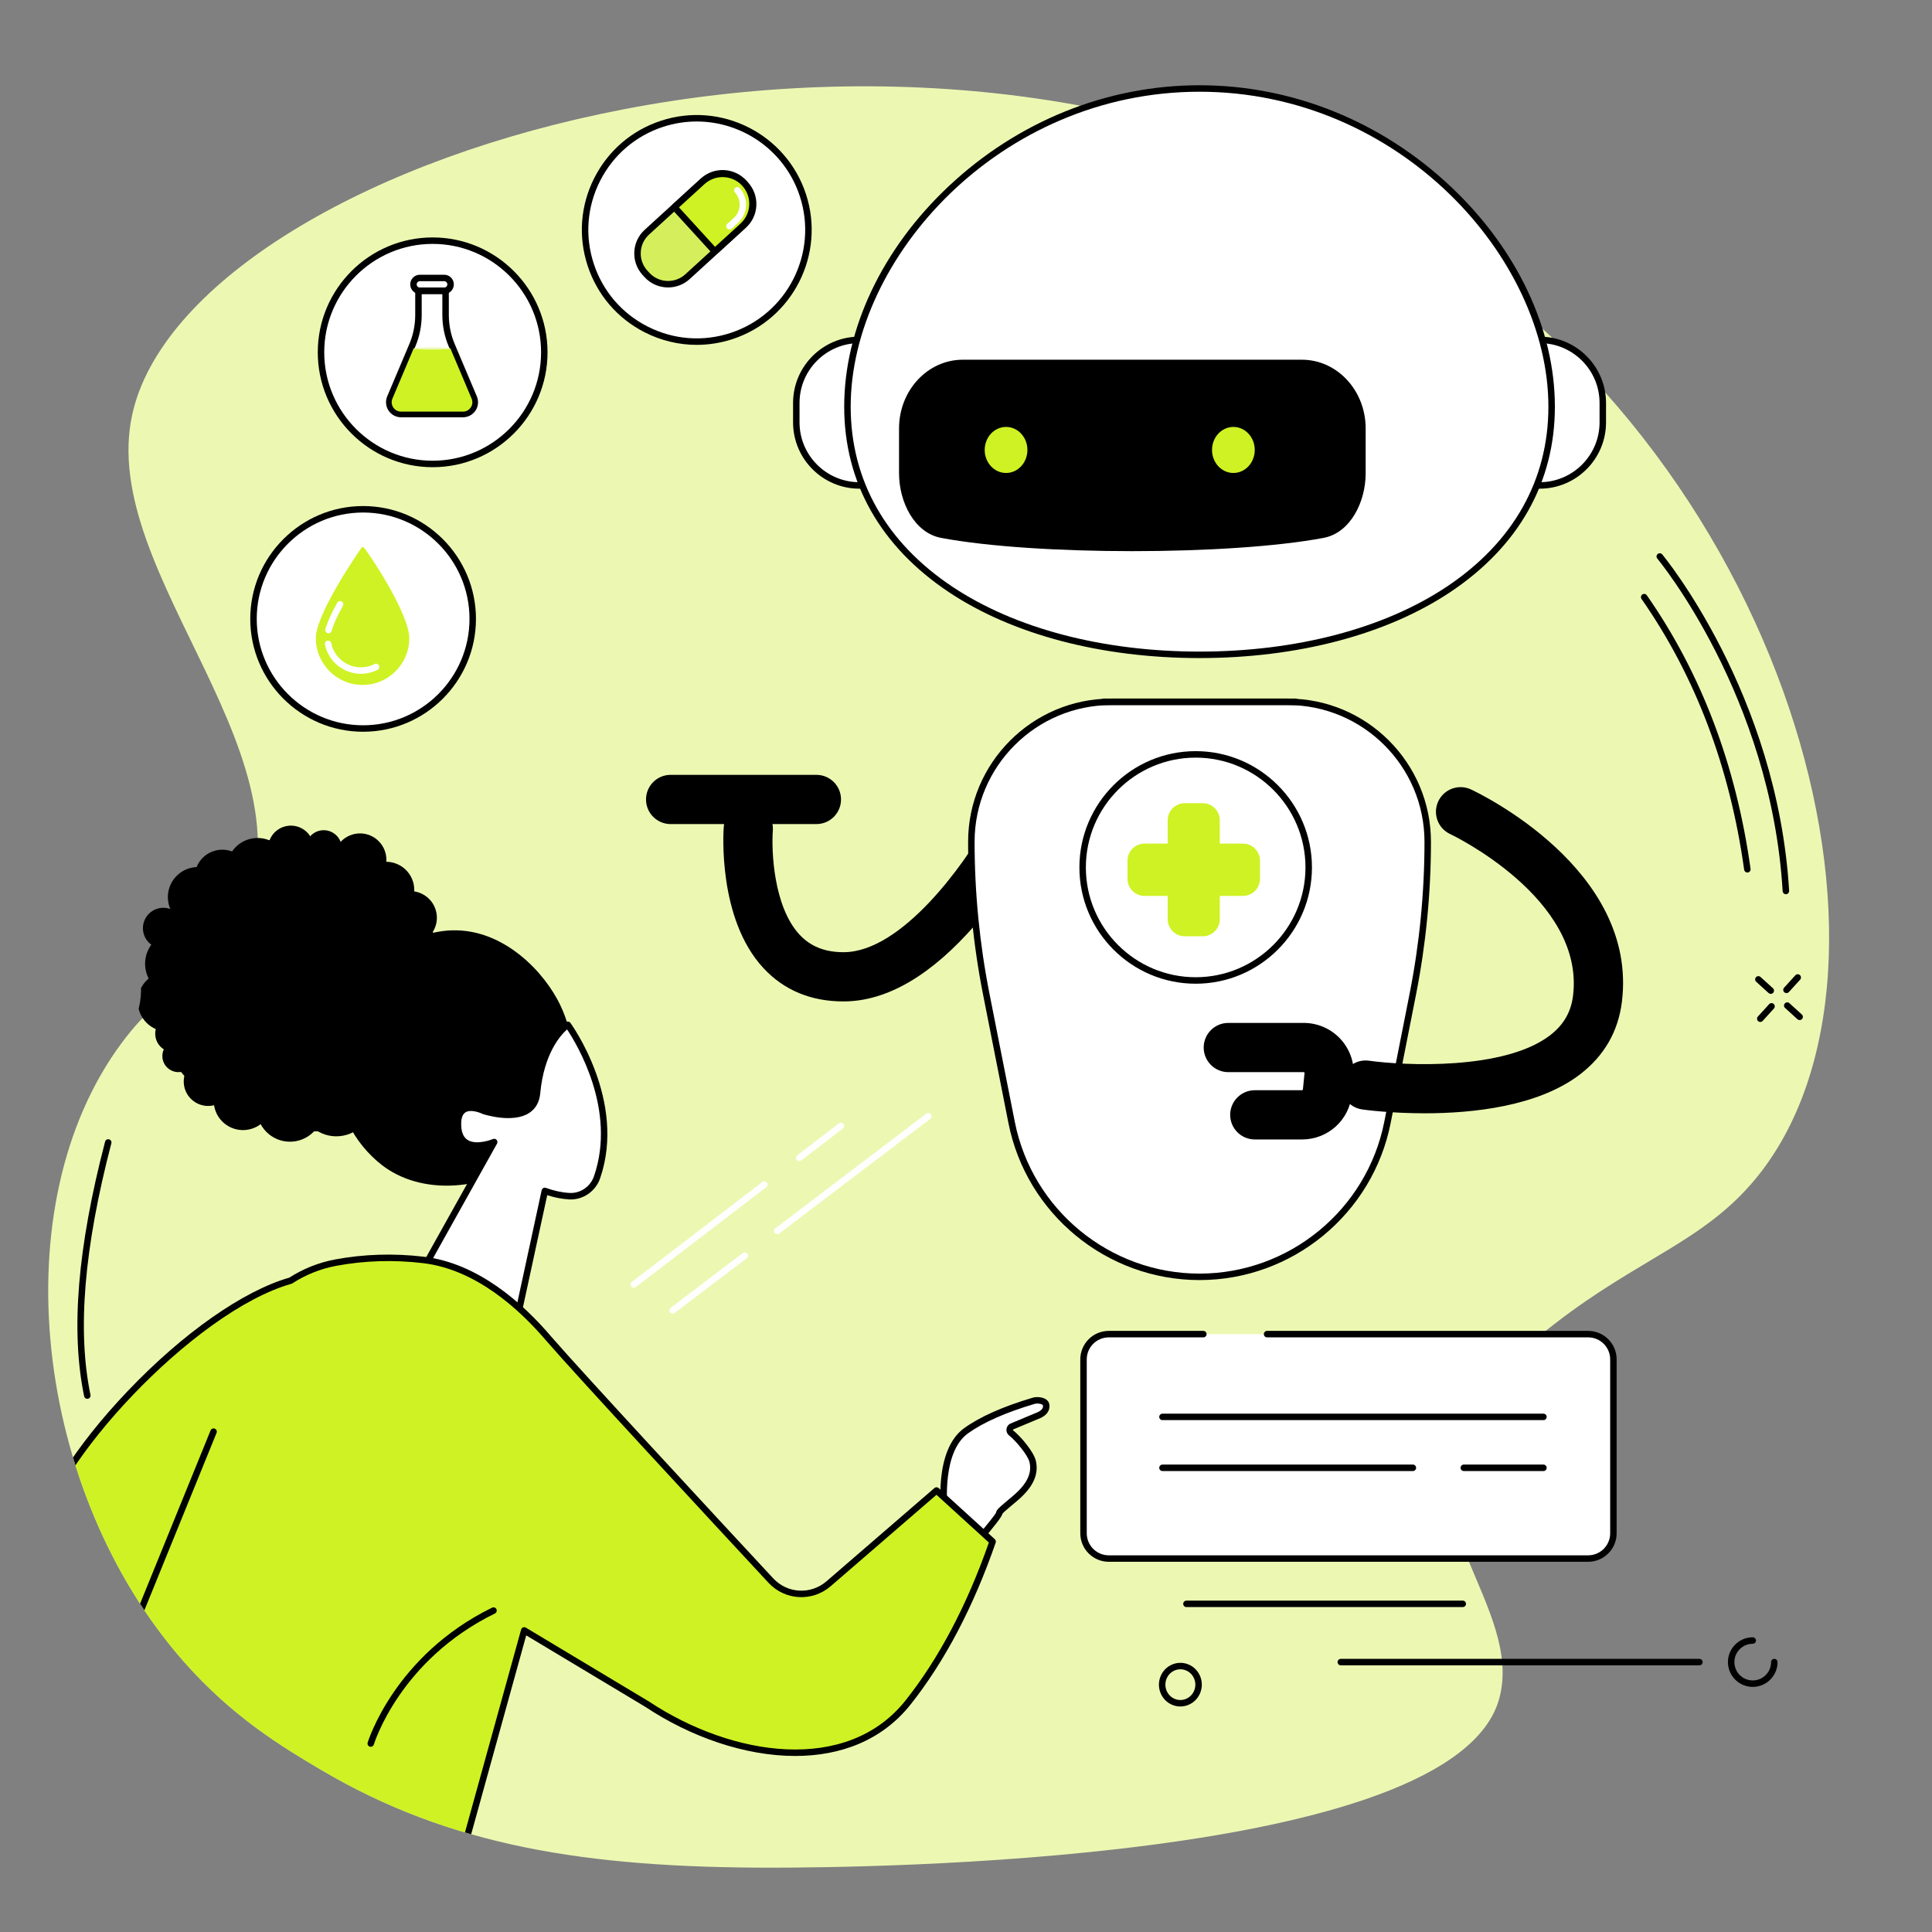 <svg xmlns="http://www.w3.org/2000/svg" xmlns:xlink="http://www.w3.org/1999/xlink" width="500" viewBox="0 0 375 375" height="500" preserveAspectRatio="xMidYMid meet"><rect x="0" y="0" width="375" height="375" fill="#808080" stroke="none"/><defs><clipPath id="138e689215"><path d="M 9 16 L 356 16 L 356 362.844 L 9 362.844 Z M 9 16 " clip-rule="nonzero"></path></clipPath><clipPath id="6664fe5742"><path d="M 66.336 180.297 L 111.426 180.297 L 111.426 230.266 L 66.336 230.266 Z M 66.336 180.297 " clip-rule="nonzero"></path></clipPath><clipPath id="634ad82121"><path d="M 26.355 169.664 C 44.293 136.938 82.945 92.492 178.48 148.055 C 255.391 192.789 295.641 312.102 291.039 329.559 C 282.547 361.762 166.203 362.488 150.227 362.512 C 113.492 362.574 87.227 358.219 62.363 343.547 C 54.797 339.078 45.16 333.285 35.66 322.496 C 6.621 289.504 0.18 233.969 23.637 202.41 C 33.441 189.219 20.152 180.988 26.355 169.664 Z M 26.355 169.664 " clip-rule="nonzero"></path></clipPath><clipPath id="3c239982df"><path d="M 79.109 198.707 L 117.438 198.707 L 117.438 262.582 L 79.109 262.582 Z M 79.109 198.707 " clip-rule="nonzero"></path></clipPath><clipPath id="8de09f6ee0"><path d="M 26.355 169.664 C 44.293 136.938 82.945 92.492 178.48 148.055 C 255.391 192.789 295.641 312.102 291.039 329.559 C 282.547 361.762 166.203 362.488 150.227 362.512 C 113.492 362.574 87.227 358.219 62.363 343.547 C 54.797 339.078 45.16 333.285 35.66 322.496 C 6.621 289.504 0.18 233.969 23.637 202.41 C 33.441 189.219 20.152 180.988 26.355 169.664 Z M 26.355 169.664 " clip-rule="nonzero"></path></clipPath><clipPath id="f34061bd65"><path d="M 78.359 198 L 118 198 L 118 263.332 L 78.359 263.332 Z M 78.359 198 " clip-rule="nonzero"></path></clipPath><clipPath id="f093dc80f7"><path d="M 26.355 169.664 C 44.293 136.938 82.945 92.492 178.48 148.055 C 255.391 192.789 295.641 312.102 291.039 329.559 C 282.547 361.762 166.203 362.488 150.227 362.512 C 113.492 362.574 87.227 358.219 62.363 343.547 C 54.797 339.078 45.16 333.285 35.66 322.496 C 6.621 289.504 0.18 233.969 23.637 202.41 C 33.441 189.219 20.152 180.988 26.355 169.664 Z M 26.355 169.664 " clip-rule="nonzero"></path></clipPath><clipPath id="bf296c3681"><path d="M 29.516 162.637 L 84.371 162.637 L 84.371 219.746 L 29.516 219.746 Z M 29.516 162.637 " clip-rule="nonzero"></path></clipPath><clipPath id="f9cb312f51"><path d="M 26.355 169.664 C 44.293 136.938 82.945 92.492 178.48 148.055 C 255.391 192.789 295.641 312.102 291.039 329.559 C 282.547 361.762 166.203 362.488 150.227 362.512 C 113.492 362.574 87.227 358.219 62.363 343.547 C 54.797 339.078 45.16 333.285 35.66 322.496 C 6.621 289.504 0.18 233.969 23.637 202.41 C 33.441 189.219 20.152 180.988 26.355 169.664 Z M 26.355 169.664 " clip-rule="nonzero"></path></clipPath><clipPath id="92897dbf70"><path d="M 31.395 201.711 L 37.781 201.711 L 37.781 208.098 L 31.395 208.098 Z M 31.395 201.711 " clip-rule="nonzero"></path></clipPath><clipPath id="6658ef414f"><path d="M 26.355 169.664 C 44.293 136.938 82.945 92.492 178.48 148.055 C 255.391 192.789 295.641 312.102 291.039 329.559 C 282.547 361.762 166.203 362.488 150.227 362.512 C 113.492 362.574 87.227 358.219 62.363 343.547 C 54.797 339.078 45.16 333.285 35.66 322.496 C 6.621 289.504 0.18 233.969 23.637 202.41 C 33.441 189.219 20.152 180.988 26.355 169.664 Z M 26.355 169.664 " clip-rule="nonzero"></path></clipPath><clipPath id="4ab0660524"><path d="M 35.527 205.094 L 45.297 205.094 L 45.297 214.863 L 35.527 214.863 Z M 35.527 205.094 " clip-rule="nonzero"></path></clipPath><clipPath id="cc0ac9e3e9"><path d="M 26.355 169.664 C 44.293 136.938 82.945 92.492 178.48 148.055 C 255.391 192.789 295.641 312.102 291.039 329.559 C 282.547 361.762 166.203 362.488 150.227 362.512 C 113.492 362.574 87.227 358.219 62.363 343.547 C 54.797 339.078 45.16 333.285 35.66 322.496 C 6.621 289.504 0.18 233.969 23.637 202.41 C 33.441 189.219 20.152 180.988 26.355 169.664 Z M 26.355 169.664 " clip-rule="nonzero"></path></clipPath><clipPath id="53e6318aba"><path d="M 41.164 207.723 L 53 207.723 L 53 219.371 L 41.164 219.371 Z M 41.164 207.723 " clip-rule="nonzero"></path></clipPath><clipPath id="0e00385384"><path d="M 26.355 169.664 C 44.293 136.938 82.945 92.492 178.48 148.055 C 255.391 192.789 295.641 312.102 291.039 329.559 C 282.547 361.762 166.203 362.488 150.227 362.512 C 113.492 362.574 87.227 358.219 62.363 343.547 C 54.797 339.078 45.16 333.285 35.66 322.496 C 6.621 289.504 0.18 233.969 23.637 202.41 C 33.441 189.219 20.152 180.988 26.355 169.664 Z M 26.355 169.664 " clip-rule="nonzero"></path></clipPath><clipPath id="34f269a191"><path d="M 49.805 208.477 L 62.953 208.477 L 62.953 221.625 L 49.805 221.625 Z M 49.805 208.477 " clip-rule="nonzero"></path></clipPath><clipPath id="b28f10700e"><path d="M 26.355 169.664 C 44.293 136.938 82.945 92.492 178.48 148.055 C 255.391 192.789 295.641 312.102 291.039 329.559 C 282.547 361.762 166.203 362.488 150.227 362.512 C 113.492 362.574 87.227 358.219 62.363 343.547 C 54.797 339.078 45.16 333.285 35.66 322.496 C 6.621 289.504 0.18 233.969 23.637 202.41 C 33.441 189.219 20.152 180.988 26.355 169.664 Z M 26.355 169.664 " clip-rule="nonzero"></path></clipPath><clipPath id="d6709f29b8"><path d="M 58.07 206.219 L 72.723 206.219 L 72.723 220.875 L 58.07 220.875 Z M 58.07 206.219 " clip-rule="nonzero"></path></clipPath><clipPath id="60d54c4ca5"><path d="M 26.355 169.664 C 44.293 136.938 82.945 92.492 178.48 148.055 C 255.391 192.789 295.641 312.102 291.039 329.559 C 282.547 361.762 166.203 362.488 150.227 362.512 C 113.492 362.574 87.227 358.219 62.363 343.547 C 54.797 339.078 45.16 333.285 35.66 322.496 C 6.621 289.504 0.18 233.969 23.637 202.41 C 33.441 189.219 20.152 180.988 26.355 169.664 Z M 26.355 169.664 " clip-rule="nonzero"></path></clipPath><clipPath id="7963a4221b"><path d="M 26.508 188.562 L 38.531 188.562 L 38.531 200.586 L 26.508 200.586 Z M 26.508 188.562 " clip-rule="nonzero"></path></clipPath><clipPath id="d9aca1875c"><path d="M 26.355 169.664 C 44.293 136.938 82.945 92.492 178.48 148.055 C 255.391 192.789 295.641 312.102 291.039 329.559 C 282.547 361.762 166.203 362.488 150.227 362.512 C 113.492 362.574 87.227 358.219 62.363 343.547 C 54.797 339.078 45.16 333.285 35.66 322.496 C 6.621 289.504 0.18 233.969 23.637 202.41 C 33.441 189.219 20.152 180.988 26.355 169.664 Z M 26.355 169.664 " clip-rule="nonzero"></path></clipPath><clipPath id="819e323af7"><path d="M 28.012 180.672 L 40.785 180.672 L 40.785 193.445 L 28.012 193.445 Z M 28.012 180.672 " clip-rule="nonzero"></path></clipPath><clipPath id="791f54980c"><path d="M 26.355 169.664 C 44.293 136.938 82.945 92.492 178.48 148.055 C 255.391 192.789 295.641 312.102 291.039 329.559 C 282.547 361.762 166.203 362.488 150.227 362.512 C 113.492 362.574 87.227 358.219 62.363 343.547 C 54.797 339.078 45.16 333.285 35.66 322.496 C 6.621 289.504 0.18 233.969 23.637 202.41 C 33.441 189.219 20.152 180.988 26.355 169.664 Z M 26.355 169.664 " clip-rule="nonzero"></path></clipPath><clipPath id="c3891ee7db"><path d="M 30 197 L 37.406 197 L 37.406 204.344 L 30 204.344 Z M 30 197 " clip-rule="nonzero"></path></clipPath><clipPath id="125649cc82"><path d="M 26.355 169.664 C 44.293 136.938 82.945 92.492 178.48 148.055 C 255.391 192.789 295.641 312.102 291.039 329.559 C 282.547 361.762 166.203 362.488 150.227 362.512 C 113.492 362.574 87.227 358.219 62.363 343.547 C 54.797 339.078 45.16 333.285 35.66 322.496 C 6.621 289.504 0.18 233.969 23.637 202.41 C 33.441 189.219 20.152 180.988 26.355 169.664 Z M 26.355 169.664 " clip-rule="nonzero"></path></clipPath><clipPath id="ab63d838bc"><path d="M 75.355 179.168 L 85.5 179.168 L 85.5 189.312 L 75.355 189.312 Z M 75.355 179.168 " clip-rule="nonzero"></path></clipPath><clipPath id="5ad2a7131c"><path d="M 26.355 169.664 C 44.293 136.938 82.945 92.492 178.48 148.055 C 255.391 192.789 295.641 312.102 291.039 329.559 C 282.547 361.762 166.203 362.488 150.227 362.512 C 113.492 362.574 87.227 358.219 62.363 343.547 C 54.797 339.078 45.16 333.285 35.66 322.496 C 6.621 289.504 0.18 233.969 23.637 202.41 C 33.441 189.219 20.152 180.988 26.355 169.664 Z M 26.355 169.664 " clip-rule="nonzero"></path></clipPath><clipPath id="9a445dfb67"><path d="M 74.227 172.781 L 85 172.781 L 85 183.676 L 74.227 183.676 Z M 74.227 172.781 " clip-rule="nonzero"></path></clipPath><clipPath id="1616b41b41"><path d="M 26.355 169.664 C 44.293 136.938 82.945 92.492 178.48 148.055 C 255.391 192.789 295.641 312.102 291.039 329.559 C 282.547 361.762 166.203 362.488 150.227 362.512 C 113.492 362.574 87.227 358.219 62.363 343.547 C 54.797 339.078 45.16 333.285 35.66 322.496 C 6.621 289.504 0.18 233.969 23.637 202.41 C 33.441 189.219 20.152 180.988 26.355 169.664 Z M 26.355 169.664 " clip-rule="nonzero"></path></clipPath><clipPath id="f6151fa9ed"><path d="M 69.344 167.145 L 80.613 167.145 L 80.613 178.418 L 69.344 178.418 Z M 69.344 167.145 " clip-rule="nonzero"></path></clipPath><clipPath id="af888eb685"><path d="M 26.355 169.664 C 44.293 136.938 82.945 92.492 178.48 148.055 C 255.391 192.789 295.641 312.102 291.039 329.559 C 282.547 361.762 166.203 362.488 150.227 362.512 C 113.492 362.574 87.227 358.219 62.363 343.547 C 54.797 339.078 45.16 333.285 35.66 322.496 C 6.621 289.504 0.18 233.969 23.637 202.41 C 33.441 189.219 20.152 180.988 26.355 169.664 Z M 26.355 169.664 " clip-rule="nonzero"></path></clipPath><clipPath id="a4ffe02882"><path d="M 64.457 161.508 L 75.355 161.508 L 75.355 172.027 L 64.457 172.027 Z M 64.457 161.508 " clip-rule="nonzero"></path></clipPath><clipPath id="cd3eed7de6"><path d="M 26.355 169.664 C 44.293 136.938 82.945 92.492 178.48 148.055 C 255.391 192.789 295.641 312.102 291.039 329.559 C 282.547 361.762 166.203 362.488 150.227 362.512 C 113.492 362.574 87.227 358.219 62.363 343.547 C 54.797 339.078 45.16 333.285 35.66 322.496 C 6.621 289.504 0.18 233.969 23.637 202.41 C 33.441 189.219 20.152 180.988 26.355 169.664 Z M 26.355 169.664 " clip-rule="nonzero"></path></clipPath><clipPath id="8fef8f8ee6"><path d="M 59.199 161.133 L 66.711 161.133 L 66.711 168.273 L 59.199 168.273 Z M 59.199 161.133 " clip-rule="nonzero"></path></clipPath><clipPath id="76f2681aea"><path d="M 26.355 169.664 C 44.293 136.938 82.945 92.492 178.48 148.055 C 255.391 192.789 295.641 312.102 291.039 329.559 C 282.547 361.762 166.203 362.488 150.227 362.512 C 113.492 362.574 87.227 358.219 62.363 343.547 C 54.797 339.078 45.16 333.285 35.66 322.496 C 6.621 289.504 0.18 233.969 23.637 202.41 C 33.441 189.219 20.152 180.988 26.355 169.664 Z M 26.355 169.664 " clip-rule="nonzero"></path></clipPath><clipPath id="f46450b690"><path d="M 52 160.004 L 61 160.004 L 61 169.398 L 52 169.398 Z M 52 160.004 " clip-rule="nonzero"></path></clipPath><clipPath id="c160459fd9"><path d="M 26.355 169.664 C 44.293 136.938 82.945 92.492 178.48 148.055 C 255.391 192.789 295.641 312.102 291.039 329.559 C 282.547 361.762 166.203 362.488 150.227 362.512 C 113.492 362.574 87.227 358.219 62.363 343.547 C 54.797 339.078 45.16 333.285 35.66 322.496 C 6.621 289.504 0.18 233.969 23.637 202.41 C 33.441 189.219 20.152 180.988 26.355 169.664 Z M 26.355 169.664 " clip-rule="nonzero"></path></clipPath><clipPath id="1c98be787c"><path d="M 43.793 162.637 L 56 162.637 L 56 174.66 L 43.793 174.66 Z M 43.793 162.637 " clip-rule="nonzero"></path></clipPath><clipPath id="dfc2e5a150"><path d="M 26.355 169.664 C 44.293 136.938 82.945 92.492 178.48 148.055 C 255.391 192.789 295.641 312.102 291.039 329.559 C 282.547 361.762 166.203 362.488 150.227 362.512 C 113.492 362.574 87.227 358.219 62.363 343.547 C 54.797 339.078 45.16 333.285 35.66 322.496 C 6.621 289.504 0.18 233.969 23.637 202.41 C 33.441 189.219 20.152 180.988 26.355 169.664 Z M 26.355 169.664 " clip-rule="nonzero"></path></clipPath><clipPath id="519005dabf"><path d="M 37.406 164.891 L 48.676 164.891 L 48.676 175.785 L 37.406 175.785 Z M 37.406 164.891 " clip-rule="nonzero"></path></clipPath><clipPath id="bba3c0d61a"><path d="M 26.355 169.664 C 44.293 136.938 82.945 92.492 178.48 148.055 C 255.391 192.789 295.641 312.102 291.039 329.559 C 282.547 361.762 166.203 362.488 150.227 362.512 C 113.492 362.574 87.227 358.219 62.363 343.547 C 54.797 339.078 45.16 333.285 35.66 322.496 C 6.621 289.504 0.18 233.969 23.637 202.41 C 33.441 189.219 20.152 180.988 26.355 169.664 Z M 26.355 169.664 " clip-rule="nonzero"></path></clipPath><clipPath id="24f1c4f6e0"><path d="M 32.52 168.273 L 44.543 168.273 L 44.543 180 L 32.52 180 Z M 32.52 168.273 " clip-rule="nonzero"></path></clipPath><clipPath id="e5a13e8199"><path d="M 26.355 169.664 C 44.293 136.938 82.945 92.492 178.48 148.055 C 255.391 192.789 295.641 312.102 291.039 329.559 C 282.547 361.762 166.203 362.488 150.227 362.512 C 113.492 362.574 87.227 358.219 62.363 343.547 C 54.797 339.078 45.16 333.285 35.66 322.496 C 6.621 289.504 0.18 233.969 23.637 202.41 C 33.441 189.219 20.152 180.988 26.355 169.664 Z M 26.355 169.664 " clip-rule="nonzero"></path></clipPath><clipPath id="111469880e"><path d="M 27.637 176.16 L 35.902 176.16 L 35.902 184.43 L 27.637 184.43 Z M 27.637 176.16 " clip-rule="nonzero"></path></clipPath><clipPath id="d6ef02e8fa"><path d="M 26.355 169.664 C 44.293 136.938 82.945 92.492 178.48 148.055 C 255.391 192.789 295.641 312.102 291.039 329.559 C 282.547 361.762 166.203 362.488 150.227 362.512 C 113.492 362.574 87.227 358.219 62.363 343.547 C 54.797 339.078 45.16 333.285 35.66 322.496 C 6.621 289.504 0.18 233.969 23.637 202.41 C 33.441 189.219 20.152 180.988 26.355 169.664 Z M 26.355 169.664 " clip-rule="nonzero"></path></clipPath><clipPath id="d913f2a4af"><path d="M 183 271.598 L 203.102 271.598 L 203.102 299.402 L 183 299.402 Z M 183 271.598 " clip-rule="nonzero"></path></clipPath><clipPath id="395790a51e"><path d="M 26.355 169.664 C 44.293 136.938 82.945 92.492 178.48 148.055 C 255.391 192.789 295.641 312.102 291.039 329.559 C 282.547 361.762 166.203 362.488 150.227 362.512 C 113.492 362.574 87.227 358.219 62.363 343.547 C 54.797 339.078 45.16 333.285 35.66 322.496 C 6.621 289.504 0.18 233.969 23.637 202.41 C 33.441 189.219 20.152 180.988 26.355 169.664 Z M 26.355 169.664 " clip-rule="nonzero"></path></clipPath><clipPath id="d01514700a"><path d="M 182.438 271 L 203.855 271 L 203.855 300 L 182.438 300 Z M 182.438 271 " clip-rule="nonzero"></path></clipPath><clipPath id="e18ddadc66"><path d="M 26.355 169.664 C 44.293 136.938 82.945 92.492 178.48 148.055 C 255.391 192.789 295.641 312.102 291.039 329.559 C 282.547 361.762 166.203 362.488 150.227 362.512 C 113.492 362.574 87.227 358.219 62.363 343.547 C 54.797 339.078 45.16 333.285 35.66 322.496 C 6.621 289.504 0.18 233.969 23.637 202.41 C 33.441 189.219 20.152 180.988 26.355 169.664 Z M 26.355 169.664 " clip-rule="nonzero"></path></clipPath><clipPath id="769287df9f"><path d="M 9.227 244 L 192.957 244 L 192.957 362.523 L 9.227 362.523 Z M 9.227 244 " clip-rule="nonzero"></path></clipPath><clipPath id="21dde2194b"><path d="M 26.355 169.664 C 44.293 136.938 82.945 92.492 178.48 148.055 C 255.391 192.789 295.641 312.102 291.039 329.559 C 282.547 361.762 166.203 362.488 150.227 362.512 C 113.492 362.574 87.227 358.219 62.363 343.547 C 54.797 339.078 45.16 333.285 35.66 322.496 C 6.621 289.504 0.18 233.969 23.637 202.41 C 33.441 189.219 20.152 180.988 26.355 169.664 Z M 26.355 169.664 " clip-rule="nonzero"></path></clipPath><clipPath id="c45a7193a9"><path d="M 9.227 243.418 L 193.332 243.418 L 193.332 362.523 L 9.227 362.523 Z M 9.227 243.418 " clip-rule="nonzero"></path></clipPath><clipPath id="d51db061b3"><path d="M 26.355 169.664 C 44.293 136.938 82.945 92.492 178.48 148.055 C 255.391 192.789 295.641 312.102 291.039 329.559 C 282.547 361.762 166.203 362.488 150.227 362.512 C 113.492 362.574 87.227 358.219 62.363 343.547 C 54.797 339.078 45.16 333.285 35.66 322.496 C 6.621 289.504 0.18 233.969 23.637 202.41 C 33.441 189.219 20.152 180.988 26.355 169.664 Z M 26.355 169.664 " clip-rule="nonzero"></path></clipPath><clipPath id="534578291a"><path d="M 23.504 277.234 L 42.289 277.234 L 42.289 320.441 L 23.504 320.441 Z M 23.504 277.234 " clip-rule="nonzero"></path></clipPath><clipPath id="ae882e3411"><path d="M 26.355 169.664 C 44.293 136.938 82.945 92.492 178.48 148.055 C 255.391 192.789 295.641 312.102 291.039 329.559 C 282.547 361.762 166.203 362.488 150.227 362.512 C 113.492 362.574 87.227 358.219 62.363 343.547 C 54.797 339.078 45.16 333.285 35.66 322.496 C 6.621 289.504 0.18 233.969 23.637 202.41 C 33.441 189.219 20.152 180.988 26.355 169.664 Z M 26.355 169.664 " clip-rule="nonzero"></path></clipPath><clipPath id="64532fcec9"><path d="M 71.223 311.801 L 96.77 311.801 L 96.77 339.23 L 71.223 339.23 Z M 71.223 311.801 " clip-rule="nonzero"></path></clipPath><clipPath id="0a9dabdb44"><path d="M 26.355 169.664 C 44.293 136.938 82.945 92.492 178.48 148.055 C 255.391 192.789 295.641 312.102 291.039 329.559 C 282.547 361.762 166.203 362.488 150.227 362.512 C 113.492 362.574 87.227 358.219 62.363 343.547 C 54.797 339.078 45.16 333.285 35.66 322.496 C 6.621 289.504 0.18 233.969 23.637 202.41 C 33.441 189.219 20.152 180.988 26.355 169.664 Z M 26.355 169.664 " clip-rule="nonzero"></path></clipPath></defs><g clip-path="url(#138e689215)"><path fill="#ecf8b2" d="M 45.801 180.84 C 63.738 148.109 18.684 111.875 25.684 80.387 C 36.684 30.895 175.211 -12.895 270.746 42.668 C 347.656 87.402 374.363 188.098 340.762 228.797 C 330.711 240.977 318.195 244.215 301.758 256.957 C 286.469 268.805 284.746 271.832 283.645 273.891 C 272.77 294.242 295.641 312.102 291.039 329.559 C 282.547 361.762 166.203 362.488 150.227 362.512 C 113.492 362.574 87.227 358.219 62.363 343.547 C 54.797 339.078 45.16 333.285 35.66 322.496 C 6.621 289.504 0.18 233.969 23.637 202.41 C 33.441 189.219 39.598 192.16 45.801 180.84 " fill-opacity="1" fill-rule="nonzero"></path></g><g clip-path="url(#6664fe5742)"><g clip-path="url(#634ad82121)"><path fill="#000000" d="M 111.148 208.785 C 111.383 205.977 111.484 200.008 108.152 193.926 C 104.562 187.375 96.242 179.316 85.816 180.734 C 79.594 181.578 71.871 185.898 69.785 193.969 C 67.777 201.742 72.25 208.18 72.969 209.18 C 69.035 209.34 67.703 210.691 67.184 211.504 C 64.824 215.207 69.527 223.227 75.348 227 C 83.676 232.398 96.723 230.68 104.395 223.004 C 109.543 217.855 110.785 211.512 111.148 208.785 " fill-opacity="1" fill-rule="nonzero"></path></g></g><g clip-path="url(#3c239982df)"><g clip-path="url(#8de09f6ee0)"><path fill="#ffffff" d="M 110.207 198.906 C 110.207 198.906 105.18 202.086 104.238 212.133 C 103.609 218.84 93.891 215.629 93.891 215.629 C 93.891 215.629 88.535 212.973 88.906 218.711 C 89.273 224.449 95.926 221.668 95.926 221.668 L 79.117 251.762 L 98.988 262.398 L 105.75 231.156 C 107.613 231.836 109.223 232.109 110.539 232.176 C 112.941 232.297 115.102 230.781 115.887 228.508 C 121.043 213.57 110.207 198.906 110.207 198.906 " fill-opacity="1" fill-rule="nonzero"></path></g></g><g clip-path="url(#f34061bd65)"><g clip-path="url(#f093dc80f7)"><path fill="#000000" d="M 79.977 251.508 L 98.551 261.453 L 105.137 231.023 C 105.176 230.848 105.289 230.695 105.449 230.605 C 105.605 230.52 105.797 230.504 105.965 230.566 C 107.559 231.148 109.105 231.477 110.57 231.551 C 112.66 231.656 114.598 230.32 115.293 228.305 C 119.742 215.414 111.898 202.555 110.07 199.812 C 108.84 200.895 105.59 204.438 104.863 212.191 C 104.703 213.91 103.984 215.195 102.73 216.016 C 99.52 218.113 93.93 216.301 93.695 216.223 C 93.664 216.215 93.637 216.203 93.613 216.191 C 93.023 215.898 91.277 215.285 90.324 215.922 C 89.707 216.332 89.441 217.258 89.531 218.672 C 89.613 219.93 90.031 220.805 90.781 221.27 C 92.551 222.371 95.652 221.102 95.684 221.09 C 95.93 220.988 96.215 221.051 96.395 221.25 C 96.57 221.449 96.602 221.742 96.473 221.977 Z M 98.988 263.027 C 98.887 263.027 98.785 263 98.691 262.953 L 78.82 252.316 C 78.672 252.234 78.562 252.098 78.516 251.938 C 78.469 251.777 78.484 251.602 78.566 251.457 L 94.613 222.727 C 93.332 223.023 91.504 223.195 90.121 222.336 C 89.008 221.645 88.387 220.441 88.277 218.75 C 88.156 216.855 88.613 215.551 89.629 214.875 C 91.281 213.777 93.742 214.863 94.121 215.043 C 94.59 215.191 99.461 216.652 102.043 214.961 C 102.973 214.352 103.488 213.41 103.613 212.074 C 104.574 201.84 109.652 198.516 109.871 198.379 C 110.148 198.199 110.516 198.27 110.711 198.535 C 110.82 198.684 121.684 213.637 116.48 228.715 C 115.605 231.254 113.148 232.938 110.508 232.805 C 109.129 232.734 107.688 232.457 106.215 231.98 L 99.602 262.531 C 99.559 262.723 99.43 262.887 99.25 262.969 C 99.168 263.008 99.078 263.027 98.988 263.027 " fill-opacity="1" fill-rule="nonzero"></path></g></g><g clip-path="url(#bf296c3681)"><g clip-path="url(#f9cb312f51)"><path fill="#000000" d="M 83.566 182.875 C 86.375 197.633 79.77 216.344 65.012 219.152 C 50.254 221.961 32.812 212.105 30.008 197.348 C 27.195 182.59 36.906 166.016 51.664 163.207 C 66.422 160.398 80.758 168.121 83.566 182.875 " fill-opacity="1" fill-rule="nonzero"></path></g></g><g clip-path="url(#92897dbf70)"><g clip-path="url(#6658ef414f)"><path fill="#000000" d="M 37.699 204.395 C 38.023 206.086 36.91 207.719 35.219 208.043 C 33.527 208.363 31.891 207.254 31.57 205.559 C 31.246 203.867 32.359 202.234 34.051 201.91 C 35.742 201.59 37.379 202.699 37.699 204.395 " fill-opacity="1" fill-rule="nonzero"></path></g></g><g clip-path="url(#4ab0660524)"><g clip-path="url(#cc0ac9e3e9)"><path fill="#000000" d="M 35.746 210.812 C 36.234 213.383 38.719 215.074 41.289 214.582 C 43.863 214.094 45.551 211.613 45.059 209.039 C 44.57 206.469 42.09 204.781 39.516 205.27 C 36.945 205.758 35.258 208.238 35.746 210.812 " fill-opacity="1" fill-rule="nonzero"></path></g></g><g clip-path="url(#53e6318aba)"><g clip-path="url(#0e00385384)"><path fill="#000000" d="M 42.465 210.473 C 40.699 213.07 41.375 216.602 43.969 218.367 C 46.562 220.133 50.098 219.461 51.859 216.863 C 53.625 214.27 52.953 210.738 50.359 208.973 C 47.766 207.207 44.23 207.879 42.465 210.473 " fill-opacity="1" fill-rule="nonzero"></path></g></g><g clip-path="url(#34f269a191)"><g clip-path="url(#b28f10700e)"><path fill="#000000" d="M 49.945 216.363 C 50.613 219.863 53.984 222.156 57.484 221.492 C 60.98 220.824 63.277 217.449 62.613 213.953 C 61.945 210.453 58.57 208.156 55.074 208.824 C 51.574 209.488 49.277 212.863 49.945 216.363 " fill-opacity="1" fill-rule="nonzero"></path></g></g><g clip-path="url(#d6709f29b8)"><g clip-path="url(#60d54c4ca5)"><path fill="#000000" d="M 58.465 215.484 C 59.594 219.25 63.559 221.387 67.32 220.258 C 71.086 219.129 73.223 215.168 72.094 211.402 C 70.965 207.641 67 205.504 63.238 206.629 C 59.477 207.758 57.336 211.723 58.465 215.484 " fill-opacity="1" fill-rule="nonzero"></path></g></g><g clip-path="url(#7963a4221b)"><g clip-path="url(#d9aca1875c)"><path fill="#000000" d="M 38.242 193.336 C 38.84 196.48 36.773 199.52 33.629 200.117 C 30.48 200.715 27.441 198.652 26.844 195.504 C 26.246 192.355 28.309 189.32 31.457 188.719 C 34.605 188.121 37.645 190.188 38.242 193.336 " fill-opacity="1" fill-rule="nonzero"></path></g></g><g clip-path="url(#819e323af7)"><g clip-path="url(#791f54980c)"><path fill="#000000" d="M 39.672 190.613 C 37.715 193.488 33.797 194.234 30.918 192.277 C 28.043 190.32 27.297 186.402 29.254 183.523 C 31.211 180.648 35.129 179.898 38.008 181.859 C 40.887 183.816 41.629 187.734 39.672 190.613 " fill-opacity="1" fill-rule="nonzero"></path></g></g><g clip-path="url(#c3891ee7db)"><g clip-path="url(#125649cc82)"><path fill="#000000" d="M 37.266 199.965 C 37.637 201.918 36.352 203.805 34.398 204.176 C 32.445 204.547 30.562 203.266 30.191 201.312 C 29.816 199.359 31.102 197.473 33.055 197.102 C 35.008 196.73 36.891 198.012 37.266 199.965 " fill-opacity="1" fill-rule="nonzero"></path></g></g><g clip-path="url(#ab63d838bc)"><g clip-path="url(#5ad2a7131c)"><path fill="#000000" d="M 85.312 183.438 C 85.816 186.086 84.078 188.641 81.43 189.145 C 78.781 189.648 76.227 187.91 75.723 185.262 C 75.219 182.613 76.957 180.059 79.605 179.555 C 82.254 179.051 84.809 180.789 85.312 183.438 " fill-opacity="1" fill-rule="nonzero"></path></g></g><g clip-path="url(#9a445dfb67)"><g clip-path="url(#1616b41b41)"><path fill="#000000" d="M 84.707 177.168 C 85.242 179.973 83.398 182.68 80.594 183.215 C 77.789 183.746 75.082 181.906 74.551 179.102 C 74.016 176.297 75.855 173.59 78.664 173.055 C 81.469 172.52 84.172 174.363 84.707 177.168 " fill-opacity="1" fill-rule="nonzero"></path></g></g><g clip-path="url(#f6151fa9ed)"><g clip-path="url(#af888eb685)"><path fill="#000000" d="M 80.312 171.715 C 80.875 174.684 78.93 177.547 75.961 178.113 C 72.992 178.676 70.129 176.73 69.566 173.762 C 69 170.793 70.949 167.93 73.914 167.367 C 76.883 166.801 79.746 168.75 80.312 171.715 " fill-opacity="1" fill-rule="nonzero"></path></g></g><g clip-path="url(#a4ffe02882)"><g clip-path="url(#cd3eed7de6)"><path fill="#000000" d="M 64.836 167.848 C 65.367 170.629 68.051 172.457 70.832 171.926 C 73.613 171.398 75.441 168.715 74.91 165.934 C 74.379 163.152 71.699 161.324 68.914 161.855 C 66.133 162.383 64.309 165.066 64.836 167.848 " fill-opacity="1" fill-rule="nonzero"></path></g></g><g clip-path="url(#8fef8f8ee6)"><g clip-path="url(#76f2681aea)"><path fill="#000000" d="M 66.281 164 C 66.645 165.902 65.395 167.742 63.488 168.105 C 61.582 168.469 59.742 167.219 59.383 165.312 C 59.02 163.406 60.27 161.57 62.176 161.203 C 64.082 160.844 65.918 162.094 66.281 164 " fill-opacity="1" fill-rule="nonzero"></path></g></g><g clip-path="url(#f46450b690)"><g clip-path="url(#c160459fd9)"><path fill="#000000" d="M 60.82 163.859 C 61.277 166.266 59.699 168.59 57.289 169.047 C 54.883 169.508 52.562 167.926 52.105 165.52 C 51.645 163.113 53.227 160.789 55.633 160.332 C 58.039 159.875 60.363 161.453 60.82 163.859 " fill-opacity="1" fill-rule="nonzero"></path></g></g><g clip-path="url(#1c98be787c)"><g clip-path="url(#dfc2e5a150)"><path fill="#000000" d="M 55.895 167.531 C 56.512 170.789 54.375 173.93 51.121 174.551 C 47.863 175.168 44.723 173.031 44.102 169.777 C 43.484 166.52 45.621 163.379 48.875 162.758 C 52.133 162.141 55.273 164.277 55.895 167.531 " fill-opacity="1" fill-rule="nonzero"></path></g></g><g clip-path="url(#519005dabf)"><g clip-path="url(#bba3c0d61a)"><path fill="#000000" d="M 42.137 165.02 C 45.047 164.465 47.855 166.375 48.406 169.281 C 48.961 172.191 47.051 175 44.145 175.555 C 41.234 176.105 38.43 174.195 37.875 171.289 C 37.32 168.379 39.23 165.574 42.137 165.02 " fill-opacity="1" fill-rule="nonzero"></path></g></g><g clip-path="url(#24f1c4f6e0)"><g clip-path="url(#e5a13e8199)"><path fill="#000000" d="M 37.324 168.395 C 40.488 167.793 43.539 169.871 44.141 173.031 C 44.742 176.199 42.668 179.25 39.504 179.852 C 36.34 180.457 33.285 178.379 32.684 175.215 C 32.082 172.051 34.16 169 37.324 168.395 " fill-opacity="1" fill-rule="nonzero"></path></g></g><g clip-path="url(#111469880e)"><g clip-path="url(#d6ef02e8fa)"><path fill="#000000" d="M 35.594 179.422 C 36 181.57 34.59 183.645 32.441 184.051 C 30.293 184.461 28.219 183.051 27.812 180.902 C 27.402 178.754 28.812 176.68 30.961 176.27 C 33.109 175.859 35.184 177.273 35.594 179.422 " fill-opacity="1" fill-rule="nonzero"></path></g></g><g clip-path="url(#d913f2a4af)"><g clip-path="url(#395790a51e)"><path fill="#ffffff" d="M 183.359 293.809 C 183.359 293.809 181.762 281.863 187.508 277.715 C 191.859 274.57 198.195 272.617 200.652 271.887 C 201.367 271.676 202.691 271.828 203 272.504 C 203 272.504 203.551 273.793 201.711 274.66 L 196.398 276.879 C 195.898 277.113 195.824 277.793 196.258 278.129 C 197.598 279.164 200.031 282.047 200.426 283.609 C 201.078 286.227 199.68 288.551 197.184 290.691 C 194.688 292.832 194.035 293.238 193.914 293.809 C 193.797 294.375 189.652 299.219 189.652 299.219 L 183.359 293.809 " fill-opacity="1" fill-rule="nonzero"></path></g></g><g clip-path="url(#d01514700a)"><g clip-path="url(#e18ddadc66)"><path fill="#000000" d="M 193.305 293.668 C 193.301 293.672 193.301 293.676 193.301 293.68 C 193.301 293.672 193.301 293.672 193.305 293.668 Z M 183.953 293.492 L 189.582 298.332 C 191.324 296.277 193.094 294.09 193.309 293.637 C 193.453 293.012 193.902 292.637 195.324 291.445 C 195.719 291.113 196.195 290.707 196.773 290.215 C 199.352 288.004 200.348 285.895 199.816 283.766 C 199.469 282.383 197.113 279.586 195.875 278.625 C 195.496 278.332 195.301 277.875 195.352 277.398 C 195.406 276.922 195.695 276.516 196.133 276.312 L 201.469 274.082 C 202.723 273.488 202.426 272.762 202.422 272.75 C 202.316 272.516 201.402 272.32 200.832 272.488 C 195.188 274.164 190.828 276.094 187.875 278.223 C 182.93 281.797 183.777 291.832 183.953 293.492 Z M 189.652 299.848 C 189.504 299.848 189.355 299.797 189.242 299.695 L 182.949 294.285 C 182.832 294.184 182.758 294.043 182.738 293.891 C 182.668 293.387 181.16 281.527 187.141 277.207 C 190.207 274.992 194.691 273 200.473 271.285 C 201.316 271.035 203.074 271.145 203.574 272.246 C 203.852 272.895 203.867 274.34 201.98 275.23 L 196.641 277.461 C 196.629 277.465 196.605 277.496 196.602 277.535 C 196.598 277.574 196.609 277.609 196.645 277.633 C 198.074 278.738 200.602 281.738 201.035 283.457 C 201.691 286.098 200.566 288.617 197.594 291.168 C 197.012 291.664 196.527 292.07 196.129 292.406 C 195.094 293.273 194.578 293.711 194.531 293.934 C 194.43 294.418 192.949 296.332 190.129 299.629 C 190.02 299.754 189.867 299.832 189.699 299.848 C 189.684 299.848 189.668 299.848 189.652 299.848 " fill-opacity="1" fill-rule="nonzero"></path></g></g><g clip-path="url(#769287df9f)"><g clip-path="url(#21dde2194b)"><path fill="#cef223" d="M 181.781 289.305 L 160.832 307.402 C 157.539 310.246 152.586 309.973 149.625 306.785 C 138.328 294.621 112.453 266.707 106.484 259.809 C 100.816 253.148 92.379 245.762 82.195 244.551 C 75.656 243.777 69.906 244.191 65.172 245.074 C 62.004 245.668 59.035 246.871 56.41 248.57 C 36.98 254.062 9.145 284.602 7.566 298.457 C 6.332 309.305 17.293 319.789 22.516 324.789 L 13.023 349.934 L 88.23 365.316 L 101.754 316.461 L 125.617 330.781 C 142.637 342.086 165.027 344.617 176.277 330.422 C 182.016 323.18 187.914 312.957 192.672 299.219 L 181.781 289.305 " fill-opacity="1" fill-rule="nonzero"></path></g></g><g clip-path="url(#c45a7193a9)"><g clip-path="url(#d51db061b3)"><path fill="#000000" d="M 13.871 349.469 L 87.781 364.586 L 101.148 316.297 C 101.199 316.105 101.336 315.953 101.52 315.879 C 101.703 315.805 101.906 315.824 102.074 315.926 L 125.941 330.246 C 142.129 340.992 164.43 344.363 175.785 330.031 C 182.258 321.859 187.691 311.559 191.938 299.406 L 181.77 290.141 L 161.242 307.875 C 157.676 310.957 152.371 310.664 149.164 307.215 C 138.188 295.391 112.004 267.148 106.012 260.219 C 100.734 254.023 92.309 246.383 82.121 245.176 C 76.414 244.5 70.75 244.676 65.289 245.691 C 62.234 246.262 59.363 247.41 56.75 249.098 C 56.699 249.133 56.641 249.16 56.582 249.176 C 37.504 254.566 9.746 284.852 8.191 298.527 C 6.992 309.055 17.758 319.367 22.934 324.32 C 23.117 324.492 23.191 324.777 23.105 325.012 Z M 88.23 365.949 C 88.188 365.949 88.145 365.941 88.105 365.934 L 12.898 350.551 C 12.719 350.512 12.562 350.398 12.473 350.238 C 12.387 350.078 12.371 349.887 12.438 349.711 L 21.781 324.957 C 16.344 319.742 5.695 309.328 6.941 298.387 C 7.715 291.613 14.57 280.715 24.84 269.945 C 35.512 258.75 47.207 250.551 56.148 247.992 C 58.879 246.242 61.875 245.055 65.055 244.457 C 70.645 243.414 76.438 243.238 82.27 243.93 C 92.863 245.184 101.547 253.039 106.965 259.402 C 112.941 266.312 139.109 294.543 150.082 306.359 C 152.828 309.312 157.367 309.562 160.422 306.926 L 181.371 288.828 C 181.609 288.621 181.969 288.625 182.203 288.84 L 193.094 298.758 C 193.277 298.926 193.344 299.188 193.262 299.426 C 188.949 311.883 183.398 322.441 176.77 330.812 C 171.18 337.863 163.09 340.832 154.352 340.832 C 144.602 340.832 134.047 337.137 125.273 331.309 L 102.137 317.426 L 88.836 365.484 C 88.758 365.766 88.508 365.949 88.23 365.949 " fill-opacity="1" fill-rule="nonzero"></path></g></g><g clip-path="url(#534578291a)"><g clip-path="url(#ae882e3411)"><path fill="#000000" d="M 24.426 320.363 C 24.348 320.363 24.266 320.348 24.188 320.316 C 23.867 320.188 23.715 319.82 23.844 319.496 L 40.871 277.648 C 41.004 277.328 41.367 277.172 41.691 277.305 C 42.012 277.434 42.168 277.801 42.035 278.121 L 25.008 319.973 C 24.906 320.215 24.676 320.363 24.426 320.363 " fill-opacity="1" fill-rule="nonzero"></path></g></g><g clip-path="url(#64532fcec9)"><g clip-path="url(#0a9dabdb44)"><path fill="#000000" d="M 71.965 339.051 C 71.906 339.051 71.848 339.039 71.789 339.023 C 71.457 338.926 71.266 338.578 71.363 338.242 C 71.414 338.074 76.531 321.348 95.512 312.047 C 95.824 311.895 96.199 312.023 96.352 312.336 C 96.504 312.648 96.375 313.023 96.062 313.176 C 77.574 322.234 72.617 338.434 72.566 338.598 C 72.488 338.867 72.238 339.051 71.965 339.051 " fill-opacity="1" fill-rule="nonzero"></path></g></g><path fill="#000000" d="M 229.109 324.008 C 228.711 324.008 228.316 324.094 227.941 324.262 C 226.469 324.922 225.801 326.688 226.449 328.195 C 226.766 328.93 227.344 329.488 228.078 329.777 C 228.793 330.055 229.574 330.035 230.277 329.719 C 231.746 329.059 232.418 327.293 231.766 325.785 C 231.449 325.051 230.871 324.488 230.141 324.203 C 229.805 324.074 229.457 324.008 229.109 324.008 Z M 229.109 331.227 C 228.609 331.227 228.105 331.133 227.621 330.945 C 226.574 330.539 225.746 329.738 225.297 328.691 C 224.375 326.559 225.332 324.055 227.426 323.117 C 228.438 322.664 229.562 322.633 230.594 323.035 C 231.645 323.441 232.469 324.242 232.922 325.289 C 233.844 327.422 232.887 329.922 230.789 330.863 C 230.254 331.105 229.68 331.227 229.109 331.227 " fill-opacity="1" fill-rule="nonzero"></path><path fill="#ffffff" d="M 308.258 258.953 C 310.969 258.953 313.164 261.148 313.164 263.855 L 313.164 297.609 C 313.164 300.316 310.969 302.512 308.258 302.512 L 215.215 302.512 C 212.508 302.512 210.312 300.316 210.312 297.609 L 210.312 263.855 C 210.312 261.148 212.508 258.953 215.215 258.953 L 308.258 258.953 " fill-opacity="1" fill-rule="nonzero"></path><path fill="#000000" d="M 308.258 303.141 L 215.215 303.141 C 212.164 303.141 209.684 300.66 209.684 297.609 L 209.684 263.855 C 209.684 260.805 212.164 258.324 215.215 258.324 L 233.57 258.324 C 233.918 258.324 234.199 258.605 234.199 258.953 C 234.199 259.301 233.918 259.582 233.57 259.582 L 215.215 259.582 C 212.855 259.582 210.938 261.5 210.938 263.855 L 210.938 297.609 C 210.938 299.969 212.855 301.887 215.215 301.887 L 308.258 301.887 C 310.617 301.887 312.535 299.969 312.535 297.609 L 312.535 263.855 C 312.535 261.5 310.617 259.582 308.258 259.582 L 245.938 259.582 C 245.594 259.582 245.312 259.301 245.312 258.953 C 245.312 258.605 245.594 258.324 245.938 258.324 L 308.258 258.324 C 311.309 258.324 313.789 260.805 313.789 263.855 L 313.789 297.609 C 313.789 300.66 311.309 303.141 308.258 303.141 " fill-opacity="1" fill-rule="nonzero"></path><path fill="#000000" d="M 299.582 275.645 L 225.637 275.645 C 225.293 275.645 225.008 275.367 225.008 275.02 C 225.008 274.672 225.293 274.391 225.637 274.391 L 299.582 274.391 C 299.93 274.391 300.211 274.672 300.211 275.02 C 300.211 275.367 299.93 275.645 299.582 275.645 " fill-opacity="1" fill-rule="nonzero"></path><path fill="#000000" d="M 299.582 285.527 L 284.121 285.527 C 283.777 285.527 283.496 285.246 283.496 284.898 C 283.496 284.555 283.777 284.273 284.121 284.273 L 299.582 284.273 C 299.93 284.273 300.211 284.555 300.211 284.898 C 300.211 285.246 299.93 285.527 299.582 285.527 " fill-opacity="1" fill-rule="nonzero"></path><path fill="#000000" d="M 274.242 285.527 L 225.637 285.527 C 225.293 285.527 225.008 285.246 225.008 284.898 C 225.008 284.555 225.293 284.273 225.637 284.273 L 274.242 284.273 C 274.586 284.273 274.867 284.555 274.867 284.898 C 274.867 285.246 274.586 285.527 274.242 285.527 " fill-opacity="1" fill-rule="nonzero"></path><path fill="#000000" d="M 283.922 311.934 L 230.289 311.934 C 229.941 311.934 229.66 311.656 229.66 311.305 C 229.66 310.961 229.941 310.68 230.289 310.68 L 283.922 310.68 C 284.266 310.68 284.547 310.961 284.547 311.305 C 284.547 311.656 284.266 311.934 283.922 311.934 " fill-opacity="1" fill-rule="nonzero"></path><path fill="#000000" d="M 329.855 323.238 L 260.25 323.238 C 259.902 323.238 259.621 322.957 259.621 322.613 C 259.621 322.266 259.902 321.984 260.25 321.984 L 329.855 321.984 C 330.203 321.984 330.484 322.266 330.484 322.613 C 330.484 322.957 330.203 323.238 329.855 323.238 " fill-opacity="1" fill-rule="nonzero"></path><path fill="#000000" d="M 340.207 327.426 C 337.551 327.426 335.391 325.266 335.391 322.613 C 335.391 319.957 337.551 317.797 340.207 317.797 C 340.555 317.797 340.836 318.078 340.836 318.426 C 340.836 318.77 340.555 319.055 340.207 319.055 C 338.242 319.055 336.645 320.648 336.645 322.613 C 336.645 324.574 338.242 326.172 340.207 326.172 C 342.168 326.172 343.766 324.574 343.766 322.613 C 343.766 322.266 344.047 321.984 344.391 321.984 C 344.738 321.984 345.02 322.266 345.02 322.613 C 345.02 325.266 342.859 327.426 340.207 327.426 " fill-opacity="1" fill-rule="nonzero"></path><path fill="#000000" d="M 163.715 194.375 C 163.742 194.375 163.77 194.375 163.793 194.375 C 172.168 194.348 180.785 189.309 189.402 179.387 C 195.445 172.438 199.293 165.559 199.449 165.27 C 200.73 162.965 199.902 160.055 197.598 158.773 C 195.289 157.492 192.383 158.324 191.102 160.629 C 187.352 167.348 175.145 184.785 163.766 184.82 C 163.75 184.82 163.734 184.82 163.715 184.82 C 160.109 184.82 157.316 183.703 155.191 181.414 C 150.094 175.93 149.723 164.977 150.008 161.219 C 150.207 158.586 148.238 156.289 145.605 156.09 C 142.98 155.891 140.68 157.859 140.48 160.492 C 140.426 161.215 139.234 178.285 148.191 187.918 C 152.172 192.199 157.395 194.375 163.715 194.375 " fill-opacity="1" fill-rule="nonzero"></path><path fill="#000000" d="M 130.168 159.953 L 158.465 159.953 C 161.102 159.953 163.242 157.812 163.242 155.176 C 163.242 152.535 161.102 150.398 158.465 150.398 L 130.168 150.398 C 127.531 150.398 125.391 152.535 125.391 155.176 C 125.391 157.812 127.531 159.953 130.168 159.953 " fill-opacity="1" fill-rule="nonzero"></path><path fill="#ffffff" d="M 166.801 94.223 L 169.055 94.223 L 169.055 65.973 L 166.801 65.973 C 160.039 65.973 154.559 71.453 154.559 78.215 L 154.559 81.984 C 154.559 88.742 160.039 94.223 166.801 94.223 " fill-opacity="1" fill-rule="nonzero"></path><path fill="#000000" d="M 166.801 66.602 C 160.398 66.602 155.188 71.809 155.188 78.215 L 155.188 81.984 C 155.188 88.383 160.398 93.594 166.801 93.594 L 168.426 93.594 L 168.426 66.602 Z M 169.055 94.852 L 166.801 94.852 C 159.703 94.852 153.934 89.078 153.934 81.984 L 153.934 78.215 C 153.934 71.117 159.703 65.344 166.801 65.344 L 169.055 65.344 C 169.402 65.344 169.684 65.625 169.684 65.973 L 169.684 94.223 C 169.684 94.57 169.402 94.852 169.055 94.852 " fill-opacity="1" fill-rule="nonzero"></path><path fill="#ffffff" d="M 298.859 94.223 L 296.605 94.223 L 296.605 65.973 L 298.859 65.973 C 305.621 65.973 311.102 71.453 311.102 78.215 L 311.102 81.984 C 311.102 88.742 305.621 94.223 298.859 94.223 " fill-opacity="1" fill-rule="nonzero"></path><path fill="#000000" d="M 297.234 93.594 L 298.859 93.594 C 305.262 93.594 310.473 88.383 310.473 81.984 L 310.473 78.215 C 310.473 71.809 305.262 66.602 298.859 66.602 L 297.234 66.602 Z M 298.859 94.852 L 296.605 94.852 C 296.262 94.852 295.98 94.57 295.98 94.223 L 295.98 65.973 C 295.98 65.625 296.262 65.344 296.605 65.344 L 298.859 65.344 C 305.957 65.344 311.73 71.117 311.73 78.215 L 311.73 81.984 C 311.73 89.078 305.957 94.852 298.859 94.852 " fill-opacity="1" fill-rule="nonzero"></path><path fill="#ffffff" d="M 301.172 78.93 C 301.172 48.574 270.574 17.176 232.828 17.176 C 195.086 17.176 164.488 48.574 164.488 78.93 C 164.488 109.285 195.086 127.102 232.828 127.102 C 270.574 127.102 301.172 109.285 301.172 78.93 " fill-opacity="1" fill-rule="nonzero"></path><path fill="#000000" d="M 232.828 17.805 C 194.074 17.805 165.117 50.074 165.117 78.93 C 165.117 93.18 171.941 105.266 184.852 113.879 C 197.035 122 214.07 126.473 232.828 126.473 C 251.59 126.473 268.629 122 280.809 113.879 C 293.719 105.266 300.543 93.18 300.543 78.93 C 300.543 50.074 271.586 17.805 232.828 17.805 Z M 232.828 127.73 C 213.824 127.73 196.539 123.184 184.156 114.922 C 170.879 106.066 163.859 93.621 163.859 78.93 C 163.859 63.879 171.227 48.309 184.074 36.211 C 197.543 23.527 214.859 16.547 232.828 16.547 C 250.801 16.547 268.117 23.527 281.586 36.211 C 294.434 48.309 301.801 63.879 301.801 78.93 C 301.801 93.621 294.781 106.066 281.504 114.922 C 269.121 123.184 251.836 127.73 232.828 127.73 " fill-opacity="1" fill-rule="nonzero"></path><path fill="#ffffff" d="M 215.711 136.223 L 249.949 136.223 C 264.953 136.223 277.117 148.387 277.117 163.395 C 277.117 173.309 276.152 183.199 274.23 192.922 L 269.309 217.855 C 265.867 235.273 250.59 247.836 232.828 247.836 C 215.07 247.836 199.793 235.273 196.352 217.855 L 191.43 192.922 C 189.508 183.199 188.539 173.309 188.539 163.395 C 188.539 148.387 200.707 136.223 215.711 136.223 " fill-opacity="1" fill-rule="nonzero"></path><path fill="#000000" d="M 215.711 136.852 C 201.074 136.852 189.168 148.758 189.168 163.395 C 189.168 173.242 190.137 183.137 192.043 192.805 L 196.969 217.73 C 200.34 234.809 215.422 247.207 232.828 247.207 C 250.238 247.207 265.32 234.809 268.691 217.73 L 273.617 192.805 C 275.523 183.141 276.492 173.246 276.492 163.395 C 276.492 148.758 264.586 136.852 249.949 136.852 Z M 232.828 248.461 C 214.824 248.461 199.223 235.641 195.734 217.977 L 190.812 193.047 C 188.887 183.301 187.91 173.324 187.91 163.395 C 187.91 148.066 200.383 135.594 215.711 135.594 L 249.949 135.594 C 265.277 135.594 277.746 148.066 277.746 163.395 C 277.746 173.328 276.77 183.301 274.848 193.047 L 269.926 217.977 C 266.438 235.641 250.836 248.461 232.828 248.461 " fill-opacity="1" fill-rule="nonzero"></path><path fill="#000000" d="M 251.465 136.852 L 214.195 136.852 C 213.848 136.852 213.566 136.57 213.566 136.223 C 213.566 135.875 213.848 135.594 214.195 135.594 L 251.465 135.594 C 251.812 135.594 252.094 135.875 252.094 136.223 C 252.094 136.57 251.812 136.852 251.465 136.852 " fill-opacity="1" fill-rule="nonzero"></path><path fill="#000000" d="M 186.883 69.82 L 252.695 69.82 C 259.531 69.82 265.074 75.793 265.074 83.16 L 265.074 91.863 C 265.074 97.48 262.074 103.438 256.902 104.406 C 238.664 107.836 200.914 107.836 182.676 104.406 C 177.504 103.438 174.504 97.48 174.504 91.863 L 174.504 83.16 C 174.504 75.793 180.047 69.82 186.883 69.82 " fill-opacity="1" fill-rule="nonzero"></path><path fill="#cef223" d="M 235.254 87.336 C 235.254 89.801 237.109 91.805 239.402 91.805 C 241.691 91.805 243.547 89.801 243.547 87.336 C 243.547 84.867 241.691 82.867 239.402 82.867 C 237.109 82.867 235.254 84.867 235.254 87.336 " fill-opacity="1" fill-rule="nonzero"></path><path fill="#cef223" d="M 191.129 87.336 C 191.129 89.801 192.984 91.805 195.277 91.805 C 197.566 91.805 199.422 89.801 199.422 87.336 C 199.422 84.867 197.566 82.867 195.277 82.867 C 192.984 82.867 191.129 84.867 191.129 87.336 " fill-opacity="1" fill-rule="nonzero"></path><path fill="#ffffff" d="M 210.137 168.367 C 210.137 180.484 219.961 190.309 232.078 190.309 C 244.195 190.309 254.02 180.484 254.02 168.367 C 254.02 156.25 244.195 146.426 232.078 146.426 C 219.961 146.426 210.137 156.25 210.137 168.367 " fill-opacity="1" fill-rule="nonzero"></path><path fill="#000000" d="M 232.078 147.055 C 220.328 147.055 210.766 156.613 210.766 168.367 C 210.766 180.117 220.328 189.68 232.078 189.68 C 243.828 189.68 253.391 180.117 253.391 168.367 C 253.391 156.613 243.828 147.055 232.078 147.055 Z M 232.078 190.938 C 219.633 190.938 209.512 180.812 209.512 168.367 C 209.512 155.922 219.633 145.797 232.078 145.797 C 244.523 145.797 254.648 155.922 254.648 168.367 C 254.648 180.812 244.523 190.938 232.078 190.938 " fill-opacity="1" fill-rule="nonzero"></path><path fill="#cef223" d="M 229.965 181.734 L 233.449 181.734 C 235.277 181.734 236.758 180.254 236.758 178.426 L 236.758 159.211 C 236.758 157.383 235.277 155.902 233.449 155.902 L 229.965 155.902 C 228.137 155.902 226.652 157.383 226.652 159.211 L 226.652 178.426 C 226.652 180.254 228.137 181.734 229.965 181.734 " fill-opacity="1" fill-rule="nonzero"></path><path fill="#cef223" d="M 244.562 170.582 L 244.562 167.055 C 244.562 165.227 243.082 163.742 241.254 163.742 L 222.156 163.742 C 220.328 163.742 218.848 165.227 218.848 167.055 L 218.848 170.582 C 218.848 172.41 220.328 173.895 222.156 173.895 L 241.254 173.895 C 243.082 173.895 244.562 172.41 244.562 170.582 " fill-opacity="1" fill-rule="nonzero"></path><path fill="#000000" d="M 276.543 216.09 C 285.902 216.09 298.566 214.754 306.688 208.531 C 311.363 204.945 314.098 200.207 314.809 194.457 C 318.004 168.629 286.836 153.844 285.504 153.227 C 283.113 152.117 280.273 153.156 279.16 155.551 C 278.051 157.941 279.086 160.777 281.477 161.891 C 281.738 162.012 307.664 174.371 305.324 193.281 C 304.934 196.445 303.477 198.949 300.871 200.949 C 291.945 207.793 272.484 206.832 265.738 205.883 C 263.125 205.516 260.711 207.336 260.344 209.949 C 259.977 212.562 261.797 214.977 264.41 215.344 C 264.887 215.414 269.879 216.09 276.543 216.09 " fill-opacity="1" fill-rule="nonzero"></path><path fill="#000000" d="M 243.555 221.168 L 252.73 221.168 C 257.742 221.168 261.898 217.41 262.398 212.422 L 262.719 209.227 C 262.992 206.504 262.09 203.773 260.254 201.742 C 258.414 199.711 255.789 198.547 253.051 198.547 L 238.414 198.547 C 235.777 198.547 233.637 200.684 233.637 203.324 C 233.637 205.961 235.777 208.102 238.414 208.102 L 253.051 208.102 C 253.078 208.102 253.121 208.102 253.168 208.152 C 253.219 208.207 253.215 208.25 253.211 208.277 L 252.891 211.469 C 252.883 211.555 252.812 211.613 252.73 211.613 L 243.555 211.613 C 240.918 211.613 238.777 213.754 238.777 216.391 C 238.777 219.031 240.918 221.168 243.555 221.168 " fill-opacity="1" fill-rule="nonzero"></path><path fill="#ffffff" d="M 91.754 120.125 C 91.754 131.879 82.23 141.402 70.48 141.402 C 58.73 141.402 49.203 131.879 49.203 120.125 C 49.203 108.375 58.73 98.852 70.48 98.852 C 82.23 98.852 91.754 108.375 91.754 120.125 " fill-opacity="1" fill-rule="nonzero"></path><path fill="#000000" d="M 70.48 99.48 C 59.094 99.48 49.832 108.742 49.832 120.125 C 49.832 131.512 59.094 140.777 70.48 140.777 C 81.863 140.777 91.129 131.512 91.129 120.125 C 91.129 108.742 81.863 99.48 70.48 99.48 Z M 70.48 142.031 C 58.402 142.031 48.574 132.207 48.574 120.125 C 48.574 108.051 58.402 98.223 70.48 98.223 C 82.559 98.223 92.383 108.051 92.383 120.125 C 92.383 132.207 82.559 142.031 70.48 142.031 " fill-opacity="1" fill-rule="nonzero"></path><path fill="#cef223" d="M 79.441 123.879 C 79.441 128.883 75.379 132.945 70.375 132.945 C 65.367 132.945 61.309 128.883 61.309 123.879 C 61.309 119.332 68.773 108.324 70.148 106.332 C 70.27 106.16 70.52 106.152 70.652 106.312 C 72.227 108.254 79.441 119.316 79.441 123.879 " fill-opacity="1" fill-rule="nonzero"></path><path fill="#ffffff" d="M 63.762 122.926 C 63.711 122.926 63.652 122.918 63.598 122.902 C 63.266 122.812 63.066 122.469 63.156 122.133 C 63.516 120.824 64.289 119.09 65.457 116.984 C 65.625 116.684 66.008 116.57 66.309 116.742 C 66.613 116.91 66.723 117.293 66.555 117.594 C 65.434 119.613 64.699 121.25 64.371 122.465 C 64.293 122.742 64.039 122.926 63.762 122.926 " fill-opacity="1" fill-rule="nonzero"></path><path fill="#ffffff" d="M 70.047 130.785 C 66.676 130.785 63.738 128.391 63.066 125.094 C 62.996 124.754 63.215 124.422 63.555 124.352 C 63.895 124.281 64.227 124.5 64.293 124.84 C 64.852 127.555 67.27 129.527 70.047 129.527 C 70.984 129.527 71.879 129.312 72.707 128.891 C 73.016 128.73 73.395 128.855 73.551 129.164 C 73.711 129.473 73.586 129.852 73.277 130.008 C 72.27 130.523 71.184 130.785 70.047 130.785 " fill-opacity="1" fill-rule="nonzero"></path><path fill="#ffffff" d="M 105.648 68.383 C 105.648 80.352 95.945 90.055 83.977 90.055 C 72.008 90.055 62.305 80.352 62.305 68.383 C 62.305 56.414 72.008 46.711 83.977 46.711 C 95.945 46.711 105.648 56.414 105.648 68.383 " fill-opacity="1" fill-rule="nonzero"></path><path fill="#000000" d="M 83.977 47.34 C 72.375 47.34 62.934 56.777 62.934 68.383 C 62.934 79.988 72.375 89.426 83.977 89.426 C 95.582 89.426 105.023 79.988 105.023 68.383 C 105.023 56.777 95.582 47.34 83.977 47.34 Z M 83.977 90.684 C 71.684 90.684 61.68 80.68 61.68 68.383 C 61.68 56.086 71.684 46.086 83.977 46.086 C 96.273 46.086 106.277 56.086 106.277 68.383 C 106.277 80.68 96.273 90.684 83.977 90.684 " fill-opacity="1" fill-rule="nonzero"></path><path fill="#000000" d="M 81.852 57.066 L 81.852 61.121 C 81.852 63.254 81.43 65.328 80.598 67.293 L 76.316 77.426 C 76.094 77.949 76.145 78.523 76.461 78.996 C 76.773 79.469 77.281 79.742 77.852 79.742 L 89.863 79.742 C 90.43 79.742 90.938 79.469 91.254 78.996 C 91.566 78.523 91.617 77.949 91.398 77.426 L 87.113 67.293 C 86.281 65.328 85.859 63.254 85.859 61.121 L 85.859 57.066 Z M 89.863 80.996 L 77.852 80.996 C 76.867 80.996 75.957 80.508 75.414 79.691 C 74.871 78.871 74.777 77.84 75.156 76.938 L 79.441 66.805 C 80.207 64.996 80.594 63.086 80.594 61.121 L 80.594 56.438 C 80.594 56.094 80.875 55.809 81.223 55.809 L 86.488 55.809 C 86.836 55.809 87.117 56.094 87.117 56.438 L 87.117 61.121 C 87.117 63.086 87.504 64.996 88.27 66.805 L 92.555 76.938 C 92.938 77.84 92.844 78.871 92.301 79.691 C 91.754 80.508 90.844 80.996 89.863 80.996 " fill-opacity="1" fill-rule="nonzero"></path><path fill="#000000" d="M 81.492 54.582 C 81.152 54.582 80.879 54.859 80.879 55.195 C 80.879 55.535 81.152 55.809 81.492 55.809 L 86.219 55.809 C 86.559 55.809 86.832 55.535 86.832 55.195 C 86.832 54.859 86.559 54.582 86.219 54.582 Z M 86.219 57.066 L 81.492 57.066 C 80.461 57.066 79.625 56.227 79.625 55.195 C 79.625 54.168 80.461 53.328 81.492 53.328 L 86.219 53.328 C 87.25 53.328 88.09 54.168 88.09 55.195 C 88.09 56.227 87.25 57.066 86.219 57.066 " fill-opacity="1" fill-rule="nonzero"></path><path fill="#cef223" d="M 87.43 67.652 L 80.281 67.652 L 76.172 77.363 C 75.93 77.938 75.988 78.562 76.332 79.082 C 76.676 79.598 77.23 79.895 77.852 79.895 L 89.863 79.895 C 90.484 79.895 91.035 79.598 91.379 79.082 C 91.723 78.562 91.781 77.938 91.539 77.363 L 87.43 67.652 " fill-opacity="1" fill-rule="nonzero"></path><path fill="#ecf8b2" d="M 87.445 67.652 C 87.445 67.77 85.844 67.867 83.863 67.867 C 81.887 67.867 80.285 67.77 80.285 67.652 C 80.285 67.535 81.887 67.438 83.863 67.438 C 85.844 67.438 87.445 67.535 87.445 67.652 " fill-opacity="1" fill-rule="nonzero"></path><path fill="#ffffff" d="M 155.84 37.883 C 159.566 49.254 153.363 61.496 141.992 65.223 C 130.617 68.945 118.375 62.746 114.648 51.371 C 110.922 39.996 117.125 27.754 128.5 24.031 C 139.875 20.305 152.113 26.504 155.84 37.883 " fill-opacity="1" fill-rule="nonzero"></path><path fill="#000000" d="M 135.23 23.582 C 133.062 23.582 130.863 23.914 128.695 24.625 C 123.352 26.379 119.012 30.102 116.473 35.117 C 113.934 40.133 113.496 45.836 115.246 51.176 C 116.996 56.52 120.719 60.859 125.734 63.398 C 130.75 65.938 136.453 66.375 141.797 64.625 C 152.82 61.012 158.855 49.102 155.242 38.078 C 152.344 29.219 144.082 23.582 135.23 23.582 Z M 135.223 66.938 C 131.77 66.938 128.34 66.125 125.168 64.52 C 119.855 61.828 115.906 57.227 114.055 51.566 C 112.199 45.906 112.66 39.859 115.352 34.551 C 118.043 29.234 122.645 25.285 128.305 23.434 C 139.988 19.605 152.609 25.996 156.438 37.684 C 160.266 49.371 153.871 61.992 142.188 65.82 C 139.902 66.566 137.555 66.938 135.223 66.938 " fill-opacity="1" fill-rule="nonzero"></path><path fill="#d5ef5c" d="M 125.195 52.957 L 125.555 53.348 C 127.633 55.625 131.16 55.785 133.438 53.707 L 144.367 43.727 C 146.645 41.648 146.805 38.121 144.727 35.844 L 144.367 35.449 C 142.289 33.176 138.758 33.012 136.48 35.09 L 125.551 45.07 C 123.277 47.148 123.117 50.68 125.195 52.957 " fill-opacity="1" fill-rule="nonzero"></path><path fill="#000000" d="M 125.656 52.531 L 126.016 52.926 C 127.859 54.941 131 55.086 133.016 53.242 L 143.945 43.266 C 144.922 42.371 145.492 41.152 145.555 39.832 C 145.613 38.508 145.156 37.242 144.266 36.266 L 143.902 35.871 C 142.062 33.859 138.922 33.715 136.906 35.555 L 125.977 45.535 C 123.957 47.375 123.816 50.516 125.656 52.531 Z M 129.68 55.793 C 127.992 55.793 126.312 55.113 125.09 53.773 L 124.73 53.379 C 122.422 50.852 122.602 46.914 125.129 44.609 L 136.059 34.629 C 138.59 32.316 142.523 32.496 144.832 35.027 L 145.191 35.422 C 146.309 36.645 146.883 38.23 146.809 39.887 C 146.734 41.543 146.016 43.074 144.793 44.191 L 133.863 54.172 C 132.672 55.258 131.172 55.793 129.68 55.793 " fill-opacity="1" fill-rule="nonzero"></path><path fill="#cef223" d="M 144.539 35.637 C 146.719 38.023 146.527 41.699 144.141 43.879 L 138.75 48.805 L 130.906 40.211 L 136.297 35.285 C 138.684 33.109 142.363 33.25 144.539 35.637 " fill-opacity="1" fill-rule="nonzero"></path><path fill="#000000" d="M 131.793 40.254 L 138.789 47.914 L 143.719 43.414 C 144.75 42.469 145.359 41.188 145.426 39.805 C 145.492 38.418 145.016 37.09 144.074 36.062 C 143.137 35.035 141.855 34.438 140.473 34.379 C 139.086 34.32 137.754 34.809 136.723 35.75 Z M 138.75 49.434 C 138.578 49.434 138.406 49.359 138.285 49.227 L 130.441 40.637 C 130.207 40.379 130.227 39.98 130.48 39.75 L 135.875 34.824 C 137.156 33.652 138.816 33.055 140.523 33.125 C 142.246 33.195 143.84 33.941 145.004 35.215 C 146.168 36.492 146.766 38.145 146.68 39.867 C 146.594 41.582 145.844 43.176 144.566 44.34 L 139.172 49.266 C 139.051 49.375 138.898 49.434 138.75 49.434 " fill-opacity="1" fill-rule="nonzero"></path><path fill="#ffffff" d="M 141.594 44.547 C 141.422 44.547 141.254 44.477 141.129 44.34 C 140.895 44.086 140.914 43.688 141.168 43.453 L 142.422 42.309 C 143.852 41.008 143.953 38.785 142.652 37.359 C 142.418 37.102 142.438 36.711 142.695 36.473 C 142.949 36.238 143.348 36.258 143.578 36.512 C 145.348 38.453 145.211 41.465 143.273 43.234 L 142.016 44.383 C 141.895 44.488 141.742 44.547 141.594 44.547 " fill-opacity="1" fill-rule="nonzero"></path><path fill="#000000" d="M 16.945 271.512 C 16.652 271.512 16.391 271.305 16.332 271.008 C 13.703 258.328 15.035 242.164 20.398 221.59 C 20.484 221.254 20.832 221.055 21.164 221.145 C 21.5 221.23 21.699 221.574 21.613 221.91 C 16.301 242.289 14.973 258.27 17.562 270.754 C 17.629 271.094 17.414 271.426 17.074 271.496 C 17.031 271.504 16.988 271.512 16.945 271.512 " fill-opacity="1" fill-rule="nonzero"></path><path fill="#000000" d="M 346.754 192.762 C 346.605 192.762 346.453 192.707 346.332 192.598 C 346.074 192.367 346.059 191.969 346.289 191.711 L 348.473 189.305 C 348.707 189.047 349.105 189.031 349.359 189.262 C 349.617 189.496 349.637 189.895 349.406 190.152 L 347.219 192.555 C 347.094 192.691 346.926 192.762 346.754 192.762 " fill-opacity="1" fill-rule="nonzero"></path><path fill="#000000" d="M 341.668 198.363 C 341.52 198.363 341.367 198.309 341.25 198.199 C 340.992 197.969 340.969 197.57 341.203 197.312 L 343.387 194.91 C 343.621 194.652 344.016 194.633 344.273 194.863 C 344.531 195.098 344.551 195.496 344.316 195.754 L 342.137 198.156 C 342.012 198.293 341.84 198.363 341.668 198.363 " fill-opacity="1" fill-rule="nonzero"></path><path fill="#000000" d="M 343.707 192.91 C 343.555 192.91 343.406 192.855 343.285 192.746 L 340.879 190.562 C 340.621 190.328 340.602 189.934 340.836 189.676 C 341.066 189.418 341.465 189.398 341.723 189.633 L 344.125 191.816 C 344.387 192.047 344.402 192.445 344.172 192.703 C 344.047 192.84 343.879 192.91 343.707 192.91 " fill-opacity="1" fill-rule="nonzero"></path><path fill="#000000" d="M 349.309 197.992 C 349.156 197.992 349.008 197.941 348.887 197.832 L 346.484 195.648 C 346.223 195.414 346.203 195.02 346.438 194.762 C 346.672 194.504 347.066 194.484 347.324 194.719 L 349.727 196.902 C 349.988 197.133 350.008 197.531 349.773 197.789 C 349.648 197.926 349.48 197.992 349.309 197.992 " fill-opacity="1" fill-rule="nonzero"></path><path fill="#000000" d="M 339.164 169.355 C 338.852 169.355 338.582 169.129 338.539 168.816 C 335.766 148.902 329.066 131.223 318.621 116.262 C 318.422 115.977 318.492 115.586 318.777 115.387 C 319.059 115.188 319.453 115.258 319.648 115.543 C 330.207 130.664 336.984 148.531 339.781 168.641 C 339.832 168.984 339.59 169.301 339.25 169.352 C 339.219 169.352 339.191 169.355 339.164 169.355 " fill-opacity="1" fill-rule="nonzero"></path><path fill="#000000" d="M 346.641 173.57 C 346.309 173.57 346.031 173.312 346.012 172.98 C 343.734 135.09 321.898 108.68 321.676 108.414 C 321.453 108.148 321.488 107.754 321.754 107.531 C 322.02 107.309 322.418 107.344 322.637 107.609 C 322.859 107.871 344.965 134.605 347.27 172.902 C 347.285 173.25 347.023 173.547 346.676 173.57 C 346.664 173.57 346.652 173.57 346.641 173.57 " fill-opacity="1" fill-rule="nonzero"></path><path fill="#ffffff" d="M 155.137 225.367 C 154.949 225.367 154.762 225.281 154.637 225.117 C 154.426 224.844 154.48 224.449 154.754 224.238 L 162.84 218.047 C 163.113 217.836 163.508 217.891 163.719 218.164 C 163.93 218.441 163.879 218.836 163.602 219.047 L 155.52 225.234 C 155.402 225.324 155.27 225.367 155.137 225.367 " fill-opacity="1" fill-rule="nonzero"></path><path fill="#ffffff" d="M 123.027 249.949 C 122.84 249.949 122.652 249.863 122.531 249.703 C 122.32 249.426 122.371 249.031 122.645 248.82 L 147.973 229.43 C 148.25 229.219 148.645 229.27 148.855 229.547 C 149.066 229.824 149.012 230.215 148.738 230.426 L 123.41 249.816 C 123.297 249.906 123.164 249.949 123.027 249.949 " fill-opacity="1" fill-rule="nonzero"></path><path fill="#ffffff" d="M 150.871 239.547 C 150.684 239.547 150.496 239.461 150.371 239.301 C 150.164 239.023 150.215 238.629 150.492 238.422 L 179.797 216.164 C 180.074 215.953 180.469 216.008 180.676 216.281 C 180.887 216.559 180.832 216.953 180.559 217.164 L 151.25 239.422 C 151.137 239.508 151.004 239.547 150.871 239.547 " fill-opacity="1" fill-rule="nonzero"></path><path fill="#ffffff" d="M 130.566 254.973 C 130.375 254.973 130.188 254.887 130.062 254.723 C 129.855 254.449 129.91 254.055 130.184 253.844 L 144.184 243.211 C 144.461 243 144.855 243.055 145.066 243.332 C 145.273 243.605 145.223 244 144.945 244.211 L 130.945 254.844 C 130.832 254.93 130.699 254.973 130.566 254.973 " fill-opacity="1" fill-rule="nonzero"></path></svg>